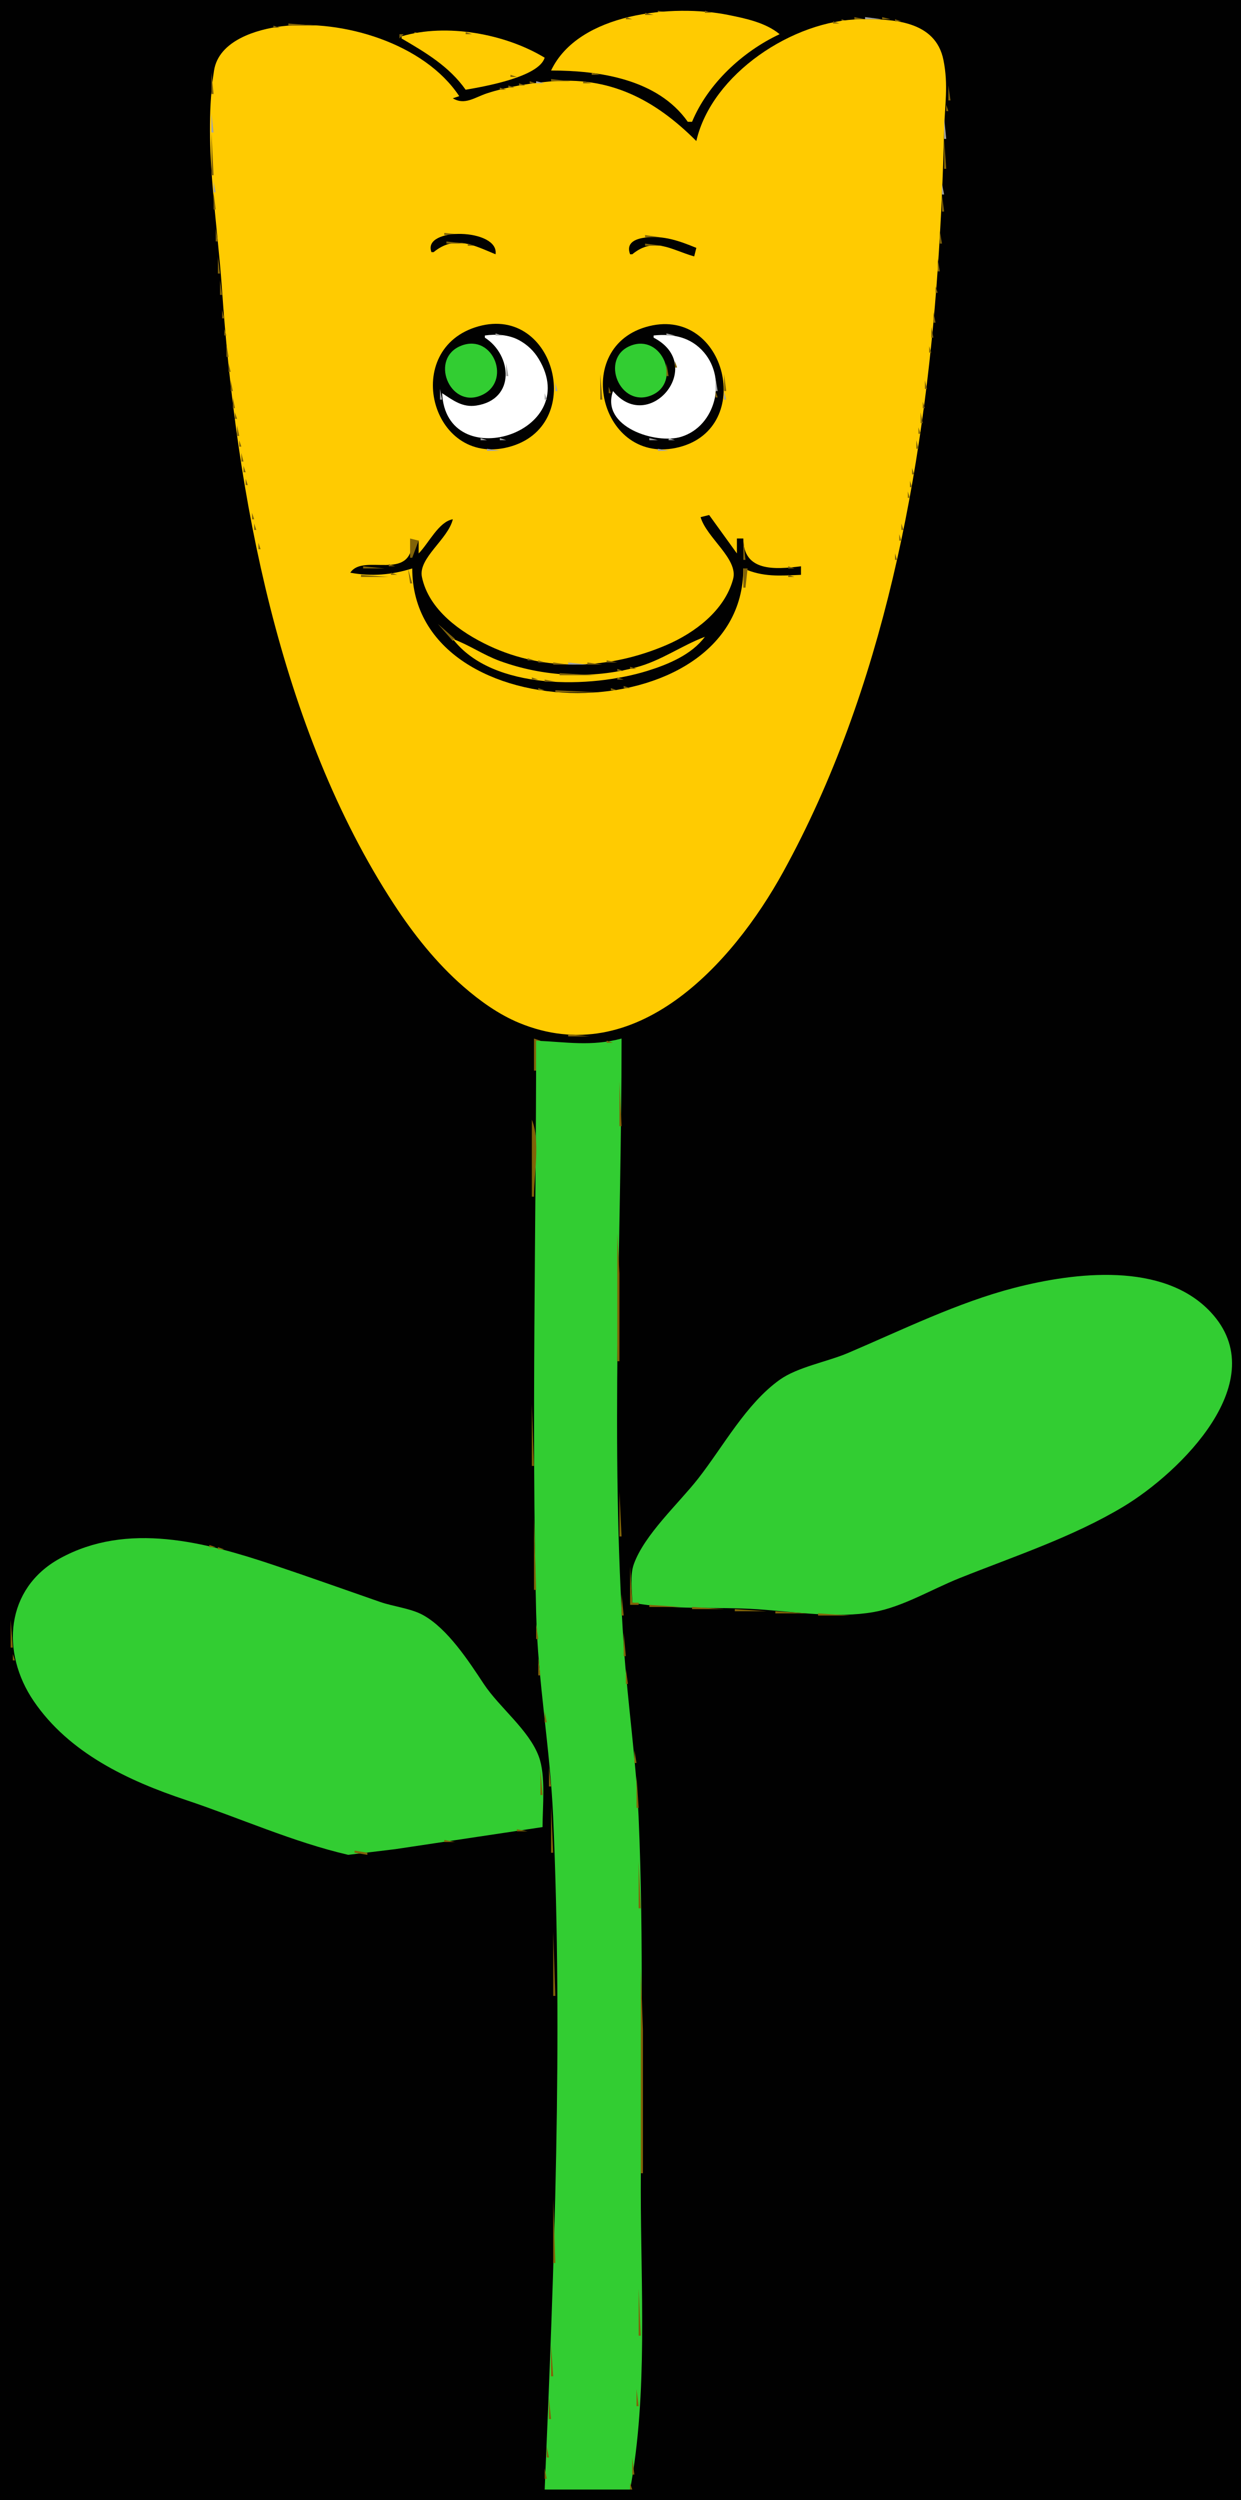 <?xml version="1.0" encoding="UTF-8" standalone="no"?>
<svg
    xmlns:inkscape="http://www.inkscape.org/namespaces/inkscape"
    xmlns:rdf="http://www.w3.org/1999/02/22-rdf-syntax-ns#"
    xmlns="http://www.w3.org/2000/svg"
    xmlns:cc="http://creativecommons.org/ns#"
    xmlns:dc="http://purl.org/dc/elements/1.1/"
    xmlns:sodipodi="http://sodipodi.sourceforge.net/DTD/sodipodi-0.dtd"
    id="svg2"
    sodipodi:docname="_svgclean2.svg"
    viewBox="0 0 581 1170"
    version="1.1"
    inkscape:version="0.48.3.1 r9886"
  >
  <sodipodi:namedview
      id="namedview230"
      bordercolor="#666666"
      inkscape:pageshadow="2"
      guidetolerance="10"
      pagecolor="#ffffff"
      gridtolerance="10"
      inkscape:window-maximized="0"
      inkscape:zoom="0.22425739"
      objecttolerance="10"
      borderopacity="1"
      inkscape:current-layer="svg2"
      inkscape:cx="372.04724"
      inkscape:cy="643.81891"
      inkscape:window-y="0"
      inkscape:window-x="0"
      inkscape:window-width="640"
      showgrid="false"
      inkscape:pageopacity="0"
      inkscape:window-height="480"
  />
  <path
      id="path4"
      style="fill:#010101"
      inkscape:connector-curvature="0"
      d="m0 0v1170h581v-1170h-581z"
  />
  <path
      id="path6"
      style="fill:#816308"
      inkscape:connector-curvature="0"
      d="m308 5v1h5l-5-1z"
  />
  <path
      id="path8"
      style="fill:#ffcb01"
      inkscape:connector-curvature="0"
      d="m258 33c22.638 0 49.932 4.031 64 24h2c7.42-17.818 23.63-32.882 41-41-6.54-5.414-15.84-7.346-24-8.996-25.78-5.216-70.12-1.073-83 25.996z"
  />
  <path
      id="path10"
      style="fill:#816308"
      inkscape:connector-curvature="0"
      d="m330 5v1h3l-3-1m-28 1v1h4l-4-1m-3.333 1.333 0.666 0.333-0.666-0.333m45 0 0.666 0.333-0.666-0.333m-50.67 0.667v1h3l-3-1m54.667 0.333 0.666 0.333-0.666-0.333m52.33-0.333v1h5l-5-1z"
  />
  <path
      id="path12"
      style="fill:#a4a4a4"
      inkscape:connector-curvature="0"
      d="m405 8v1h8l-8-1z"
  />
  <path
      id="path14"
      style="fill:#816308"
      inkscape:connector-curvature="0"
      d="m413 8v1h4l-4-1m-122.33 1.333 0.666 0.333-0.666-0.333m103.33-0.333v1h3l-3-1z"
  />
  <path
      id="path16"
      style="fill:#ffcb01"
      inkscape:connector-curvature="0"
      d="m326 66c-19.43-19.43-40.56-30.537-69-27.83-9.761 0.929-19.648 2.45-29 5.502-5.661 1.847-10.462 5.745-16 2.329l3-1c-16.35-24.698-54.62-36.111-83-32.714-11.9 1.424-29.58 6.689-31.79 20.714-5.144 32.679 1.448 69.192 3.696 102 6.595 96.209 26.929 206.03 80.434 288 9.186 14.072 19.942 27.649 32.656 38.711 7.716 6.713 16.5 13.004 26 16.941 54.5 22.586 99.886-27.401 123.69-70.652 46.821-85.053 65.787-187.03 72.396-283 1.472-21.382 2.399-42.552 2.925-64 0.288-11.784 2.089-21.134-0.33-33-3.73-18.337-23.74-19.175-38.68-18.996-31.63 0.378-69.8 25.575-77 56.996z"
  />
  <path
      id="path18"
      style="fill:#816308"
      inkscape:connector-curvature="0"
      d="m419 9v1h3l-3-1m-29 1v1h3l-3-1m34.667 0.333 0.666 0.333-0.666-0.333m-289.67 0.667v1h13l-13-1m251.67 0.333 0.666 0.333-0.666-0.333m-258.67 0.667v1h3l-3-1m25.667 0.333 0.666 0.333-0.666-0.333m129 0 0.666 0.333-0.666-0.333m101 0 0.666 0.333-0.666-0.333m45.33-0.333l1 1-1-1m-269.33 1.333 0.666 0.333-0.666-0.333m221 0 0.666 0.333-0.666-0.333m-260 1 0.666 0.333-0.666-0.333m44 0 0.666 0.333-0.666-0.333m3 1 0.666 0.333-0.666-0.333m26.33-0.333v1h4l-4-1z"
  />
  <path
      id="path20"
      style="fill:#ffcb01"
      inkscape:connector-curvature="0"
      d="m188 17v1c11.249 6.572 22.32 13.098 30 24 9.193-1.582 34.298-6.009 37-15-18.46-11.196-45.94-16.239-67-10z"
  />
  <path
      id="path22"
      style="fill:#816308"
      inkscape:connector-curvature="0"
      d="m218 15v1h3l-3-1m-31 1v2l2-2h-2m40.667 0.333 0.666 0.333-0.666-0.333m4 1 0.666 0.333-0.666-0.333m7 2 0.666 0.333-0.666-0.333m3 1 0.666 0.333-0.666-0.333m123.33-0.333l1 1-1-1m73 0 1 1-1-1m-332 2 1 1-1-1m95 9 1 1-1-1m-102 3v10h1l-1-10m178 0v1h4l-4-1m-38 1v1h3l-3-1m46.667 0.333 0.666 0.333-0.666-0.333m-50 1 0.666 0.333-0.666-0.333m207.67 0.333 0.334 0.667-0.334-0.667m-211.67 0.667 0.666 0.333-0.666-0.333m26.33-0.333v1h9l-9-1m34.667 0.333 0.666 0.333-0.666-0.333m49.33-0.333l1 1-1-1m-94 1v1h3l-3-1z"
  />
  <path
      id="path24"
      style="fill:#a4a4a4"
      inkscape:connector-curvature="0"
      d="m251 38v1h4l-4-1z"
  />
  <path
      id="path26"
      style="fill:#816308"
      inkscape:connector-curvature="0"
      d="m273 38v1h4l-4-1m68 0 1 1-1-1m-98 1v1h3l-3-1m38.667 0.333 0.666 0.333-0.666-0.333m17 0 0.666 0.333-0.666-0.333m-87.67 0.667l1 1-1-1m27 0v1h3l-3-1m47.667 0.333 0.666 0.333-0.666-0.333m158.33-0.333v7h1l-1-7m-210 1v1h3l-3-1m55.667 0.333 0.666 0.333-0.666-0.333m4 1 0.666 0.333-0.666-0.333m-81.67 3.667l1 1-1-1m1 1 1 1-1-1m1 1 1 1-1-1m119 0 1 1-1-1m110 1v3h1l-1-3m-112 2 1 1-1-1z"
  />
  <path
      id="path28"
      style="fill:#a4a4a4"
      inkscape:connector-curvature="0"
      d="m99 53v9h1l-1-9z"
  />
  <path
      id="path30"
      style="fill:#816308"
      inkscape:connector-curvature="0"
      d="m313 53 1 1-1-1m2 2 1 1-1-1z"
  />
  <path
      id="path32"
      style="fill:#a4a4a4"
      inkscape:connector-curvature="0"
      d="m442 55v10h1l-1-10z"
  />
  <path
      id="path34"
      style="fill:#816308"
      inkscape:connector-curvature="0"
      d="m316 56 1 1-1-1z"
  />
  <path
      id="path36"
      style="fill:#a4a4a4"
      inkscape:connector-curvature="0"
      d="m327.33 59.667 0.334 0.667-0.334-0.667z"
  />
  <path
      id="path38"
      style="fill:#816308"
      inkscape:connector-curvature="0"
      d="m99 62v20h1l-1-20m227.33 0.667 0.334 0.667-0.334-0.667m115.67 2.333v14h1l-1-14z"
  />
  <path
      id="path40"
      style="fill:#a4a4a4"
      inkscape:connector-curvature="0"
      d="m100 85v5h1l-1-5m341 1v5h1l-1-5z"
  />
  <path
      id="path42"
      style="fill:#816308"
      inkscape:connector-curvature="0"
      d="m100 90v8h1l-1-8m341 1v8h1l-1-8m-340 16v6h1l-1-6m339 1v6h1l-1-6m-232 1v1h10l-10-1z"
  />
  <path
      id="path44"
      style="fill:#010101"
      inkscape:connector-curvature="0"
      d="m202 118h1c9.869-8.081 18.559-3.341 29 1 1.819-12.203-34.609-12.889-30-1z"
  />
  <path
      id="path46"
      style="fill:#816308"
      inkscape:connector-curvature="0"
      d="m221.67 110.33 0.666 0.334-0.666-0.334m80.33-0.33v1h7l-7-1m-3.333 1.333 0.666 0.334-0.666-0.334z"
  />
  <path
      id="path48"
      style="fill:#010101"
      inkscape:connector-curvature="0"
      d="m295 119h1c10.242-8.387 18.043-2.132 29 1l1-4c-7.883-3.233-15.296-5.917-24-4.815-4.876 0.617-9.005 2.657-7 7.815z"
  />
  <path
      id="path50"
      style="fill:#816308"
      inkscape:connector-curvature="0"
      d="m313.67 111.33 0.666 0.334-0.666-0.334m-104.67 1.67v1h9l-9-1m10 1v1h3l-3-1m83 0v1h8l-8-1m-78.333 1.333 0.666 0.334-0.666-0.334z"
  />
  <path
      id="path52"
      style="fill:#a4a4a4"
      inkscape:connector-curvature="0"
      d="m292.33 115.67 0.334 0.666-0.334-0.666z"
  />
  <path
      id="path54"
      style="fill:#816308"
      inkscape:connector-curvature="0"
      d="m312.67 115.33 0.666 0.334-0.666-0.334m-210.67 4.67v8h1l-1-8m337 1v6h1l-1-6m-336 10v7h1l-1-7m335 3v3h1l-1-3m-334 11v4h1l-1-4m333 1v5h1l-1-5z"
  />
  <path
      id="path56"
      style="fill:#010101"
      inkscape:connector-curvature="0"
      d="m224 152.72c-36.51 10.189-22.398 65.84 14 56.514 36.677-9.398 22.17-66.608-14-56.514m80-0.126c-37.134 9.044-22.945 66.107 14 56.64 35.618-9.126 21.909-65.387-14-56.64z"
  />
  <path
      id="path58"
      style="fill:#816308"
      inkscape:connector-curvature="0"
      d="m221.67 153.33 0.666 0.334-0.666-0.334m79 0 0.666 0.334-0.666-0.334m19 0 0.666 0.334-0.666-0.334m116.33-0.33v5h1l-1-5m-331 1v3h1l-1-3m191 1 1 1-1-1m28 0 1 1-1-1m-98.667 1.667 0.334 0.666-0.334-0.666z"
  />
  <path
      id="path60"
      style="fill:#a4a4a4"
      inkscape:connector-curvature="0"
      d="m226 158 4-1-4 1z"
  />
  <path
      id="path62"
      style="fill:#ffffff"
      inkscape:connector-curvature="0"
      d="m227 157v1c12.772 8.158 14.497 28.964-4 31.786-6.502 0.991-10.873-2.441-16-5.786 1.785 38.513 66.239 18.876 45.235-15.996-2.273-3.774-5.356-6.717-9.236-8.815-4.83-2.61-10.66-2.95-16-2.19z"
  />
  <path
      id="path64"
      style="fill:#a4a4a4"
      inkscape:connector-curvature="0"
      d="m232 156v1h3l-3-1z"
  />
  <path
      id="path66"
      style="fill:#816308"
      inkscape:connector-curvature="0"
      d="m235.67 156.33 0.666 0.334-0.666-0.334m68.666 0.334 0.334 0.666-0.334-0.666z"
  />
  <path
      id="path68"
      style="fill:#a4a4a4"
      inkscape:connector-curvature="0"
      d="m305 158 5-1-5 1z"
  />
  <path
      id="path70"
      style="fill:#ffffff"
      inkscape:connector-curvature="0"
      d="m306 157v1c25.022 13.016-2.174 45.601-19 25-5.98 16.718 20.093 25.11 32 21.377 16.117-5.054 21.293-26.79 10.671-39.362-6.14-7.27-14.61-8.98-23.67-8.02z"
  />
  <path
      id="path72"
      style="fill:#a4a4a4"
      inkscape:connector-curvature="0"
      d="m312 156v1h4l-4-1z"
  />
  <path
      id="path74"
      style="fill:#816308"
      inkscape:connector-curvature="0"
      d="m318.67 157.33 0.666 0.334-0.666-0.334m-106.67 0.67l1 1-1-1z"
  />
  <path
      id="path76"
      style="fill:#a4a4a4"
      inkscape:connector-curvature="0"
      d="m228 158 1 1-1-1z"
  />
  <path
      id="path78"
      style="fill:#816308"
      inkscape:connector-curvature="0"
      d="m249 158 1 1-1-1m58 0 1 1-1-1m14 0 1 1-1-1z"
  />
  <path
      id="path80"
      style="fill:#a4a4a4"
      inkscape:connector-curvature="0"
      d="m243 159 1 1-1-1m66 0 1 1-1-1z"
  />
  <path
      id="path82"
      style="fill:#816308"
      inkscape:connector-curvature="0"
      d="m245 160 1 1-1-1m65 0 1 1-1-1m-204 1v6h1l-1-6z"
  />
  <path
      id="path84"
      style="fill:#32cd32"
      inkscape:connector-curvature="0"
      d="m216 161.74c-15.05 5.797-5.658 29.346 8.995 23.4 14.955-6.069 6.125-29.223-8.995-23.4z"
  />
  <path
      id="path86"
      style="fill:#a4a4a4"
      inkscape:connector-curvature="0"
      d="m232 161 1 1-1-1m14 0 1 1-1-1z"
  />
  <path
      id="path88"
      style="fill:#32cd32"
      inkscape:connector-curvature="0"
      d="m295.02 161.86c-14.344 5.941-4.794 29.267 9.97 23.133 14.455-6.006 4.932-29.306-9.97-23.133z"
  />
  <path
      id="path90"
      style="fill:#816308"
      inkscape:connector-curvature="0"
      d="m253 162 1 1-1-1m182 0v3h1l-1-3m-122 1 1 1-1-1m15 0 1 1-1-1z"
  />
  <path
      id="path92"
      style="fill:#a4a4a4"
      inkscape:connector-curvature="0"
      d="m235 165 1 1-1-1m15 0 1 1-1-1z"
  />
  <path
      id="path94"
      style="fill:#816308"
      inkscape:connector-curvature="0"
      d="m251 166 1 1-1-1m64.333 0.667 0.334 0.666-0.334-0.666m-79 1 0.334 0.666-0.334-0.666z"
  />
  <path
      id="path96"
      style="fill:#a4a4a4"
      inkscape:connector-curvature="0"
      d="m331 167 1 1-1-1m-79 1 1 1-1-1z"
  />
  <path
      id="path98"
      style="fill:#816308"
      inkscape:connector-curvature="0"
      d="m316 169v3h1l-1-3m-209 1v4h1l-1-4z"
  />
  <path
      id="path100"
      style="fill:#a4a4a4"
      inkscape:connector-curvature="0"
      d="m237 170v6h1l-1-6z"
  />
  <path
      id="path102"
      style="fill:#816308"
      inkscape:connector-curvature="0"
      d="m312 170v6h1l-1-6z"
  />
  <path
      id="path104"
      style="fill:#a4a4a4"
      inkscape:connector-curvature="0"
      d="m254 172 1 1-1-1z"
  />
  <path
      id="path106"
      style="fill:#816308"
      inkscape:connector-curvature="0"
      d="m338.33 172.67 0.334 0.666-0.334-0.666m96 0 0.334 0.666-0.334-0.666z"
  />
  <path
      id="path108"
      style="fill:#a4a4a4"
      inkscape:connector-curvature="0"
      d="m334.33 173.67 0.334 0.666-0.334-0.666m-79 2 0.334 0.666-0.334-0.666z"
  />
  <path
      id="path110"
      style="fill:#816308"
      inkscape:connector-curvature="0"
      d="m281 175v12h1l-1-12m35.333 0.667 0.334 0.666-0.334-0.666m22.67-0.67v8h1l-1-8z"
  />
  <path
      id="path112"
      style="fill:#a4a4a4"
      inkscape:connector-curvature="0"
      d="m335 177v6h1l-1-6z"
  />
  <path
      id="path114"
      style="fill:#816308"
      inkscape:connector-curvature="0"
      d="m108 178v5h1l-1-5z"
  />
  <path
      id="path116"
      style="fill:#a4a4a4"
      inkscape:connector-curvature="0"
      d="m236.33 178.67 0.334 0.666-0.334-0.666z"
  />
  <path
      id="path118"
      style="fill:#816308"
      inkscape:connector-curvature="0"
      d="m433 178v4h1l-1-4z"
  />
  <path
      id="path120"
      style="fill:#a4a4a4"
      inkscape:connector-curvature="0"
      d="m260 179v4h1l-1-4z"
  />
  <path
      id="path122"
      style="fill:#816308"
      inkscape:connector-curvature="0"
      d="m285 181v3h1l-1-3z"
  />
  <path
      id="path124"
      style="fill:#a4a4a4"
      inkscape:connector-curvature="0"
      d="m206 182v5h1l-1-5z"
  />
  <path
      id="path126"
      style="fill:#816308"
      inkscape:connector-curvature="0"
      d="m207 183 1 1-1-1z"
  />
  <path
      id="path128"
      style="fill:#a4a4a4"
      inkscape:connector-curvature="0"
      d="m313 183 1 1-1-1z"
  />
  <path
      id="path130"
      style="fill:#816308"
      inkscape:connector-curvature="0"
      d="m335 183v3h1l-1-3z"
  />
  <path
      id="path132"
      style="fill:#a4a4a4"
      inkscape:connector-curvature="0"
      d="m339 183v4h1l-1-4m-84 1v3h1l-1-3m32 0 1 1-1-1z"
  />
  <path
      id="path134"
      style="fill:#816308"
      inkscape:connector-curvature="0"
      d="m312 184 1 1-1-1z"
  />
  <path
      id="path136"
      style="fill:#a4a4a4"
      inkscape:connector-curvature="0"
      d="m288 185 1 1-1-1z"
  />
  <path
      id="path138"
      style="fill:#816308"
      inkscape:connector-curvature="0"
      d="m311 185 1 1-1-1m-202 1v5h1l-1-5m101 0 1 1-1-1z"
  />
  <path
      id="path140"
      style="fill:#a4a4a4"
      inkscape:connector-curvature="0"
      d="m310 186 1 1-1-1m122.33 0.667 0.334 0.666-0.334-0.666m-221.33 0.33l1 1-1-1z"
  />
  <path
      id="path142"
      style="fill:#816308"
      inkscape:connector-curvature="0"
      d="m229 187 1 1-1-1m57.333 0.667 0.334 0.666-0.334-0.666m-73.33 0.33l1 1-1-1m69.333 0.667 0.334 0.666-0.334-0.666z"
  />
  <path
      id="path144"
      style="fill:#a4a4a4"
      inkscape:connector-curvature="0"
      d="m292 188 1 1-1-1m15 0 1 1-1-1z"
  />
  <path
      id="path146"
      style="fill:#816308"
      inkscape:connector-curvature="0"
      d="m432 188v3h1l-1-3z"
  />
  <path
      id="path148"
      style="fill:#a4a4a4"
      inkscape:connector-curvature="0"
      d="m207 189 1 1-1-1z"
  />
  <path
      id="path150"
      style="fill:#816308"
      inkscape:connector-curvature="0"
      d="m215.67 189.33 0.666 0.334-0.666-0.334z"
  />
  <path
      id="path152"
      style="fill:#a4a4a4"
      inkscape:connector-curvature="0"
      d="m224.67 189.33 0.666 0.334-0.666-0.334m29.33-0.33l1 1-1-1z"
  />
  <path
      id="path154"
      style="fill:#816308"
      inkscape:connector-curvature="0"
      d="m295.67 189.33 0.666 0.334-0.666-0.334z"
  />
  <path
      id="path156"
      style="fill:#a4a4a4"
      inkscape:connector-curvature="0"
      d="m258.33 190.67 0.334 0.666-0.334-0.666m41.334-0.334 0.666 0.334-0.666-0.334z"
  />
  <path
      id="path158"
      style="fill:#816308"
      inkscape:connector-curvature="0"
      d="m110 193v3h1l-1-3z"
  />
  <path
      id="path160"
      style="fill:#a4a4a4"
      inkscape:connector-curvature="0"
      d="m209 193 1 1-1-1z"
  />
  <path
      id="path162"
      style="fill:#816308"
      inkscape:connector-curvature="0"
      d="m431 193v5h1l-1-5z"
  />
  <path
      id="path164"
      style="fill:#a4a4a4"
      inkscape:connector-curvature="0"
      d="m289 194 1 1-1-1z"
  />
  <path
      id="path166"
      style="fill:#816308"
      inkscape:connector-curvature="0"
      d="m210 195 1 1-1-1z"
  />
  <path
      id="path168"
      style="fill:#a4a4a4"
      inkscape:connector-curvature="0"
      d="m251 195 1 1-1-1m-40 1 1 1-1-1z"
  />
  <path
      id="path170"
      style="fill:#816308"
      inkscape:connector-curvature="0"
      d="m329 197 1 1-1-1m-75 1 1 1-1-1m38 0 1 1-1-1z"
  />
  <path
      id="path172"
      style="fill:#a4a4a4"
      inkscape:connector-curvature="0"
      d="m328 198 1 1-1-1z"
  />
  <path
      id="path174"
      style="fill:#816308"
      inkscape:connector-curvature="0"
      d="m111 199v5h1l-1-5m97 0 1 1-1-1m85 0 1 1-1-1z"
  />
  <path
      id="path176"
      style="fill:#a4a4a4"
      inkscape:connector-curvature="0"
      d="m327 199 1 1-1-1m-112 1 1 1-1-1z"
  />
  <path
      id="path178"
      style="fill:#816308"
      inkscape:connector-curvature="0"
      d="m326 200 1 1-1-1m104 0v3h1l-1-3m-214 1 1 1-1-1z"
  />
  <path
      id="path180"
      style="fill:#a4a4a4"
      inkscape:connector-curvature="0"
      d="m245 201 1 1-1-1z"
  />
  <path
      id="path182"
      style="fill:#816308"
      inkscape:connector-curvature="0"
      d="m331 201 1 1-1-1m-34 1 1 1-1-1z"
  />
  <path
      id="path184"
      style="fill:#a4a4a4"
      inkscape:connector-curvature="0"
      d="m323 202 1 1-1-1m-24 1 1 1-1-1m22 0 1 1-1-1z"
  />
  <path
      id="path186"
      style="fill:#816308"
      inkscape:connector-curvature="0"
      d="m239.67 204.33 0.666 0.334-0.666-0.334m8.33-0.33l1 1-1-1m53 0 1 1-1-1z"
  />
  <path
      id="path188"
      style="fill:#a4a4a4"
      inkscape:connector-curvature="0"
      d="m319 204 1 1-1-1m-94 1v1h3l-3-1m9 0v1h3l-3-1m70 0v1h4l-4-1m9 0v1h3l-3-1z"
  />
  <path
      id="path190"
      style="fill:#816308"
      inkscape:connector-curvature="0"
      d="m112 206v3h1l-1-3m317 0v4h1l-1-4m-186 1 1 1-1-1m-22.333 1.333 0.666 0.334-0.666-0.334m20 0 0.666 0.334-0.666-0.334m-3 1 0.666 0.334-0.666-0.334m66 0 0.666 0.334-0.666-0.334z"
  />
  <path
      id="path192"
      style="fill:#a4a4a4"
      inkscape:connector-curvature="0"
      d="m228 210v1h6l-6-1m80 0v1h5l-5-1z"
  />
  <path
      id="path194"
      style="fill:#816308"
      inkscape:connector-curvature="0"
      d="m113 212v4h1l-1-4m315.33 1.667 0.334 0.666-0.334-0.666m-314.33 4.33v3h1l-1-3m313 1v3h1l-1-3m-312 5v3h1l-1-3m311 1v3h1l-1-3m-309.67 5.667 0.334 0.666-0.334-0.666m308.67-0.67v3h1l-1-3m-307.67 5.667 0.334 0.666-0.334-0.666m307 0 0.334 0.666-0.334-0.666m-306.33 4.33v3h1l-1-3m305.33 0.667 0.334 0.666-0.334-0.666z"
  />
  <path
      id="path196"
      style="fill:#010101"
      inkscape:connector-curvature="0"
      d="m328 242c2.786 9.671 17.771 19.541 15.214 29-3.972 14.694-17.878 25.122-31.214 30.85-26.422 11.349-56.521 12.815-83 0.368-13.33-6.265-28.261-16.794-31.467-32.218-1.836-8.836 12.236-17.611 14.467-27-6.565 1.071-11.322 11.309-16 16v-6h-3c-0.234 19.776-22.88 5.596-29 15 9.917 1.841 19.42 1.043 29-2 0 77.879 155 77.64 155 0 9.336 4.149 17.161 3.422 27 3v-4c-12.169 1.538-26.988 2.629-27-13h-3v7l-13-18-4 1z"
  />
  <path
      id="path198"
      style="fill:#816308"
      inkscape:connector-curvature="0"
      d="m208.67 242.33 0.666 0.334-0.666-0.334m-89.67 2.67v3h1l-1-3m303 0v3h1l-1-3m-301.67 5.667 0.334 0.666-0.334-0.666m210.67-0.67l1 1-1-1m5 0 1 1-1-1m85 0v3h1l-1-3m-229 2v9h1l3-8-4-1m156 0v10h1l-1-10m-15 1 1 1-1-1m-212 1v3h1l-1-3m299.33 1.667 0.334 0.666-0.334-0.666m-76.666 2.666 0.666 0.334-0.666-0.334m-221.33 1.334 0.334 0.666-0.334-0.666m296.67-0.67v3h1l-1-3m-221 3 1 1-1-1m-74.667 2.667 0.334 0.666-0.334-0.666m40.67 1.33l3-1-3 1m18-2v1h3l-3-1m172.67 0.333 0.666 0.334-0.666-0.334m19 0 0.666 0.334-0.666-0.334m44.666 0.334 0.334 0.666-0.334-0.666m-248.34 0.34v1h10l-10-1m188.67 0.333 0.666 0.334-0.666-0.334m10.33-0.33v1h3l-3-1m-178 1 1 7h1l-2-7m157 0v9h1l1-9h-2m27.333 1.667 0.334 0.666-0.334-0.666m-251 1 0.334 0.666-0.334-0.666m41.334-0.334 0.666 0.334-0.666-0.334m17.34-0.34v1h3l-3-1m170.67 0.333 0.666 0.334-0.666-0.334m63.666 0.334 0.334 0.666-0.334-0.666m-248.34 0.34v1h13l-13-1m189.67 0.333 0.666 0.334-0.666-0.334m10.33-0.33v1h3l-3-1m-243.67 3.667 0.334 0.666-0.334-0.666m291 0 0.334 0.666-0.334-0.666m-290 4 0.334 0.666-0.334-0.666m289 0 0.334 0.666-0.334-0.666m-222 2 0.334 0.666-0.334-0.666m146.67-0.67l1 1-1-1m7.333 0.667 0.334 0.666-0.334-0.666m-220 2 0.334 0.666-0.334-0.666m1 4 0.334 0.666-0.334-0.666m75.67-0.67l1 1-1-1m-74.667 4.667 0.334 0.666-0.334-0.666m283 0 0.334 0.666-0.334-0.666m-214.33 2.33l1 1-1-1m131 0 1 1-1-1m-124 1 7 8 1-1-8-7m7 0 1 1-1-1m123 0-5 7 5-7m76.333 0.667 0.334 0.666-0.334-0.666m-280 3 0.334 0.666-0.334-0.666m84.67-0.67l1 1-1-1m103 3 1 1-1-1z"
  />
  <path
      id="path200"
      style="fill:#ffcb01"
      inkscape:connector-curvature="0"
      d="m212 299c18.758 24.451 64.861 23.074 91 14.974 9.71-3.008 20.812-7.59 27-15.974-10.954 4.146-20.438 11.147-32 14.243-21.034 5.632-43.585 4.505-64-2.938-7.635-2.784-14.421-7.531-22-10.305z"
  />
  <path
      id="path202"
      style="fill:#816308"
      inkscape:connector-curvature="0"
      d="m132.33 299.67 0.334 0.666-0.334-0.666m277 0 0.334 0.666-0.334-0.666m-193.33 3.33l1 1-1-1m192.33 0.667 0.334 0.666-0.334-0.666m-274 3 0.334 0.666-0.334-0.666z"
  />
  <path
      id="path204"
      style="fill:#a4a4a4"
      inkscape:connector-curvature="0"
      d="m243.67 307.33 0.666 0.334-0.666-0.334z"
  />
  <path
      id="path206"
      style="fill:#816308"
      inkscape:connector-curvature="0"
      d="m296.67 307.33 0.666 0.334-0.666-0.334m-81.67 0.67l1 1-1-1m32 0v1h3l-3-1m45.667 0.333 0.666 0.334-0.666-0.334m32.33-0.33l1 1-1-1m-73 1v1h3l-3-1m32 0v1h5l-5-1m-25 1v1h7l-7-1z"
  />
  <path
      id="path208"
      style="fill:#a4a4a4"
      inkscape:connector-curvature="0"
      d="m266 310v1h9l-9-1z"
  />
  <path
      id="path210"
      style="fill:#816308"
      inkscape:connector-curvature="0"
      d="m275 310v1h7l-7-1m27.667 0.333 0.666 0.334-0.666-0.334m-62 1 0.666 0.334-0.666-0.334m59 0 0.666 0.334-0.666-0.334m20.33-0.33l1 1-1-1m-76.333 1.333 0.666 0.334-0.666-0.334m51.33-0.33v1h3l-3-1m-59.333 1.333 0.666 0.334-0.666-0.334m13 0 0.666 0.334-0.666-0.334m40.33-0.33v1h3l-3-1m116.33 0.667 0.334 0.666-0.334-0.666m-166.67 0.666 0.666 0.334-0.666-0.334m46 0 0.666 0.334-0.666-0.334m-22.66 0.66v1h17l-17-1m35.667 0.333 0.666 0.334-0.666-0.334m-160.33 1.334 0.334 0.666-0.334-0.666m108.33-0.334 0.666 0.334-0.666-0.334m48 0 0.666 0.334-0.666-0.334m110.67 0.334 0.334 0.666-0.334-0.666m-155.34 0.34v1h3l-3-1m40 0v1h3l-3-1m-34 1v1h5l-5-1m-12.333 2.333 0.666 0.334-0.666-0.334m55 0 0.666 0.334-0.666-0.334m-51 1 0.666 0.334-0.666-0.334m45.33-0.33v1h3l-3-1m-40 1v1h3l-3-1m34 0v1h3l-3-1m-26 1v1h21l-21-1m132.33 28.667 0.334 0.666-0.334-0.666m-216.33 57.33l1 1-1-1m17 26 1 1-1-1m3 4 1 1-1-1m5 6 1 1-1-1m18 18 1 1-1-1z"
  />
  <path
      id="path212"
      style="fill:#a4a4a4"
      inkscape:connector-curvature="0"
      d="m248.67 480.33 0.666 0.334-0.666-0.334z"
  />
  <path
      id="path214"
      style="fill:#816308"
      inkscape:connector-curvature="0"
      d="m251.67 481.33 0.666 0.334-0.666-0.334m3 1 0.666 0.334-0.666-0.334m32 0 0.666 0.334-0.666-0.334m-27 1 0.666 0.334-0.666-0.334m21 0 0.666 0.334-0.666-0.334m-14.67 0.67v1h10l-10-1m-16 2v15h1l2-14-3-1z"
  />
  <path
      id="path216"
      style="fill:#32cd32"
      inkscape:connector-curvature="0"
      d="m251 487c0 89.354-2.176 178.59 0.015 268 0.778 31.783 6.554 63.211 7.946 95 4.591 104.86 0.53 210.41-3.961 315h40c8.337-44.91 5-94.43 5-140 0-58.263 1.508-116.84-1.039-175-1.163-26.537-5.062-52.571-6.871-79-6.49-94.72-1.09-190.19-1.09-285-14.313 3.796-25.651 1.625-40 1z"
  />
  <path
      id="path218"
      style="fill:#816308"
      inkscape:connector-curvature="0"
      d="m284 487v1h3l-3-1m6 19v21h1l-1-21m-41 18v36h1c0-10.387 3.011-26.44-1-36m40 53v60h1v-41l-1-19z"
  />
  <path
      id="path220"
      style="fill:#32cd32"
      inkscape:connector-curvature="0"
      d="m296 750c19.104 3.547 39.629 1.763 59 3.089 17.479 1.197 36.677 4.33 54.001 1.298 13.423-2.35 27.362-10.732 39.999-15.787 25.751-10.3 53.175-19.276 77-33.6 26.258-15.786 70.77-58.892 40.826-90.961-22.18-23.755-63.775-18.631-91.826-11.409-26.504 6.823-52.846 19.806-78 30.52-9.586 4.083-23.577 6.551-31.92 12.498-15.839 11.292-26.466 31.274-38.29 46.352-9.093 11.597-25.104 26.128-30.062 40-1.897 5.307-0.728 12.425-0.728 18z"
  />
  <path
      id="path222"
      style="fill:#816308"
      inkscape:connector-curvature="0"
      d="m249 657v29h1l-1-29m88.333 20.667 0.334 0.666-0.334-0.666m-47.33 20.33v21h1l-1-21m-40 12v34h1l-1-34z"
  />
  <path
      id="path224"
      style="fill:#32cd32"
      inkscape:connector-curvature="0"
      d="m163 868 22-2.66 69-10.34c0-9.593 1.587-24.015-1.738-33-4.633-12.515-18.438-22.901-25.784-34-7.048-10.649-16.903-25.873-28.478-32.245-5.588-3.077-13.845-3.962-20-6.099-16.655-5.782-33.281-11.729-50-17.323-31.905-10.68-68.392-20.43-100-3.03-25.529 14.06-27.69 43.97-12.254 66.69 16.54 24.34 44.248 37.33 71.254 46.33 25.047 8.349 50.297 19.721 76 25.667z"
  />
  <path
      id="path226"
      style="fill:#816308"
      inkscape:connector-curvature="0"
      d="m98 723v1h3l-3-1m4 1v1h3l-3-1m193 9v18h4v-1h-3l-1-17m-4 13v10h1l-1-10m13 5v1h15l-15-1m20 1v1h15l-15-1m20 1v1h15l-15-1m19 1v1h15l-15-1m39.667 0.333 0.666 0.334-0.666-0.334m-19.67 0.67v1h15l-15-1m-378 3v13h1l-1-13m246 2v7h1l-1-7m41 4v11h1l-1-11m-286 10v3h1l-1-3m246 2v8h1l-1-8m41 5v7h1l-1-7m-68.667 2.667 0.334 0.666-0.334-0.666m30.67 17.33v5h1l-1-5m42 18v6h1l-1-6m-40 8v9h1l-1-9m-4 1v12h1l-1-12m45 3v15h1l-1-15m-40 14v22h1l-1-22m-16 11v1h5l-5-1m-34 5v1h5l-5-1m-42 5v1l6 1v-1l-6-1m133 5v22h1l-1-22m-40 33v30h1l-1-30m41 17v96h1v-67l-1-29m-41 108v30h1l-1-30m40 42v22h1l-1-22m-41 26v15h1l-1-15m40 21v8h1l-1-8m-41 4v10h1l-1-10m-1 23v5h1l-1-5m40 5v8h1l-1-8m-41 5v5h1l-1-5m40 7v3h1l-1-3z"
  />
</svg
>
